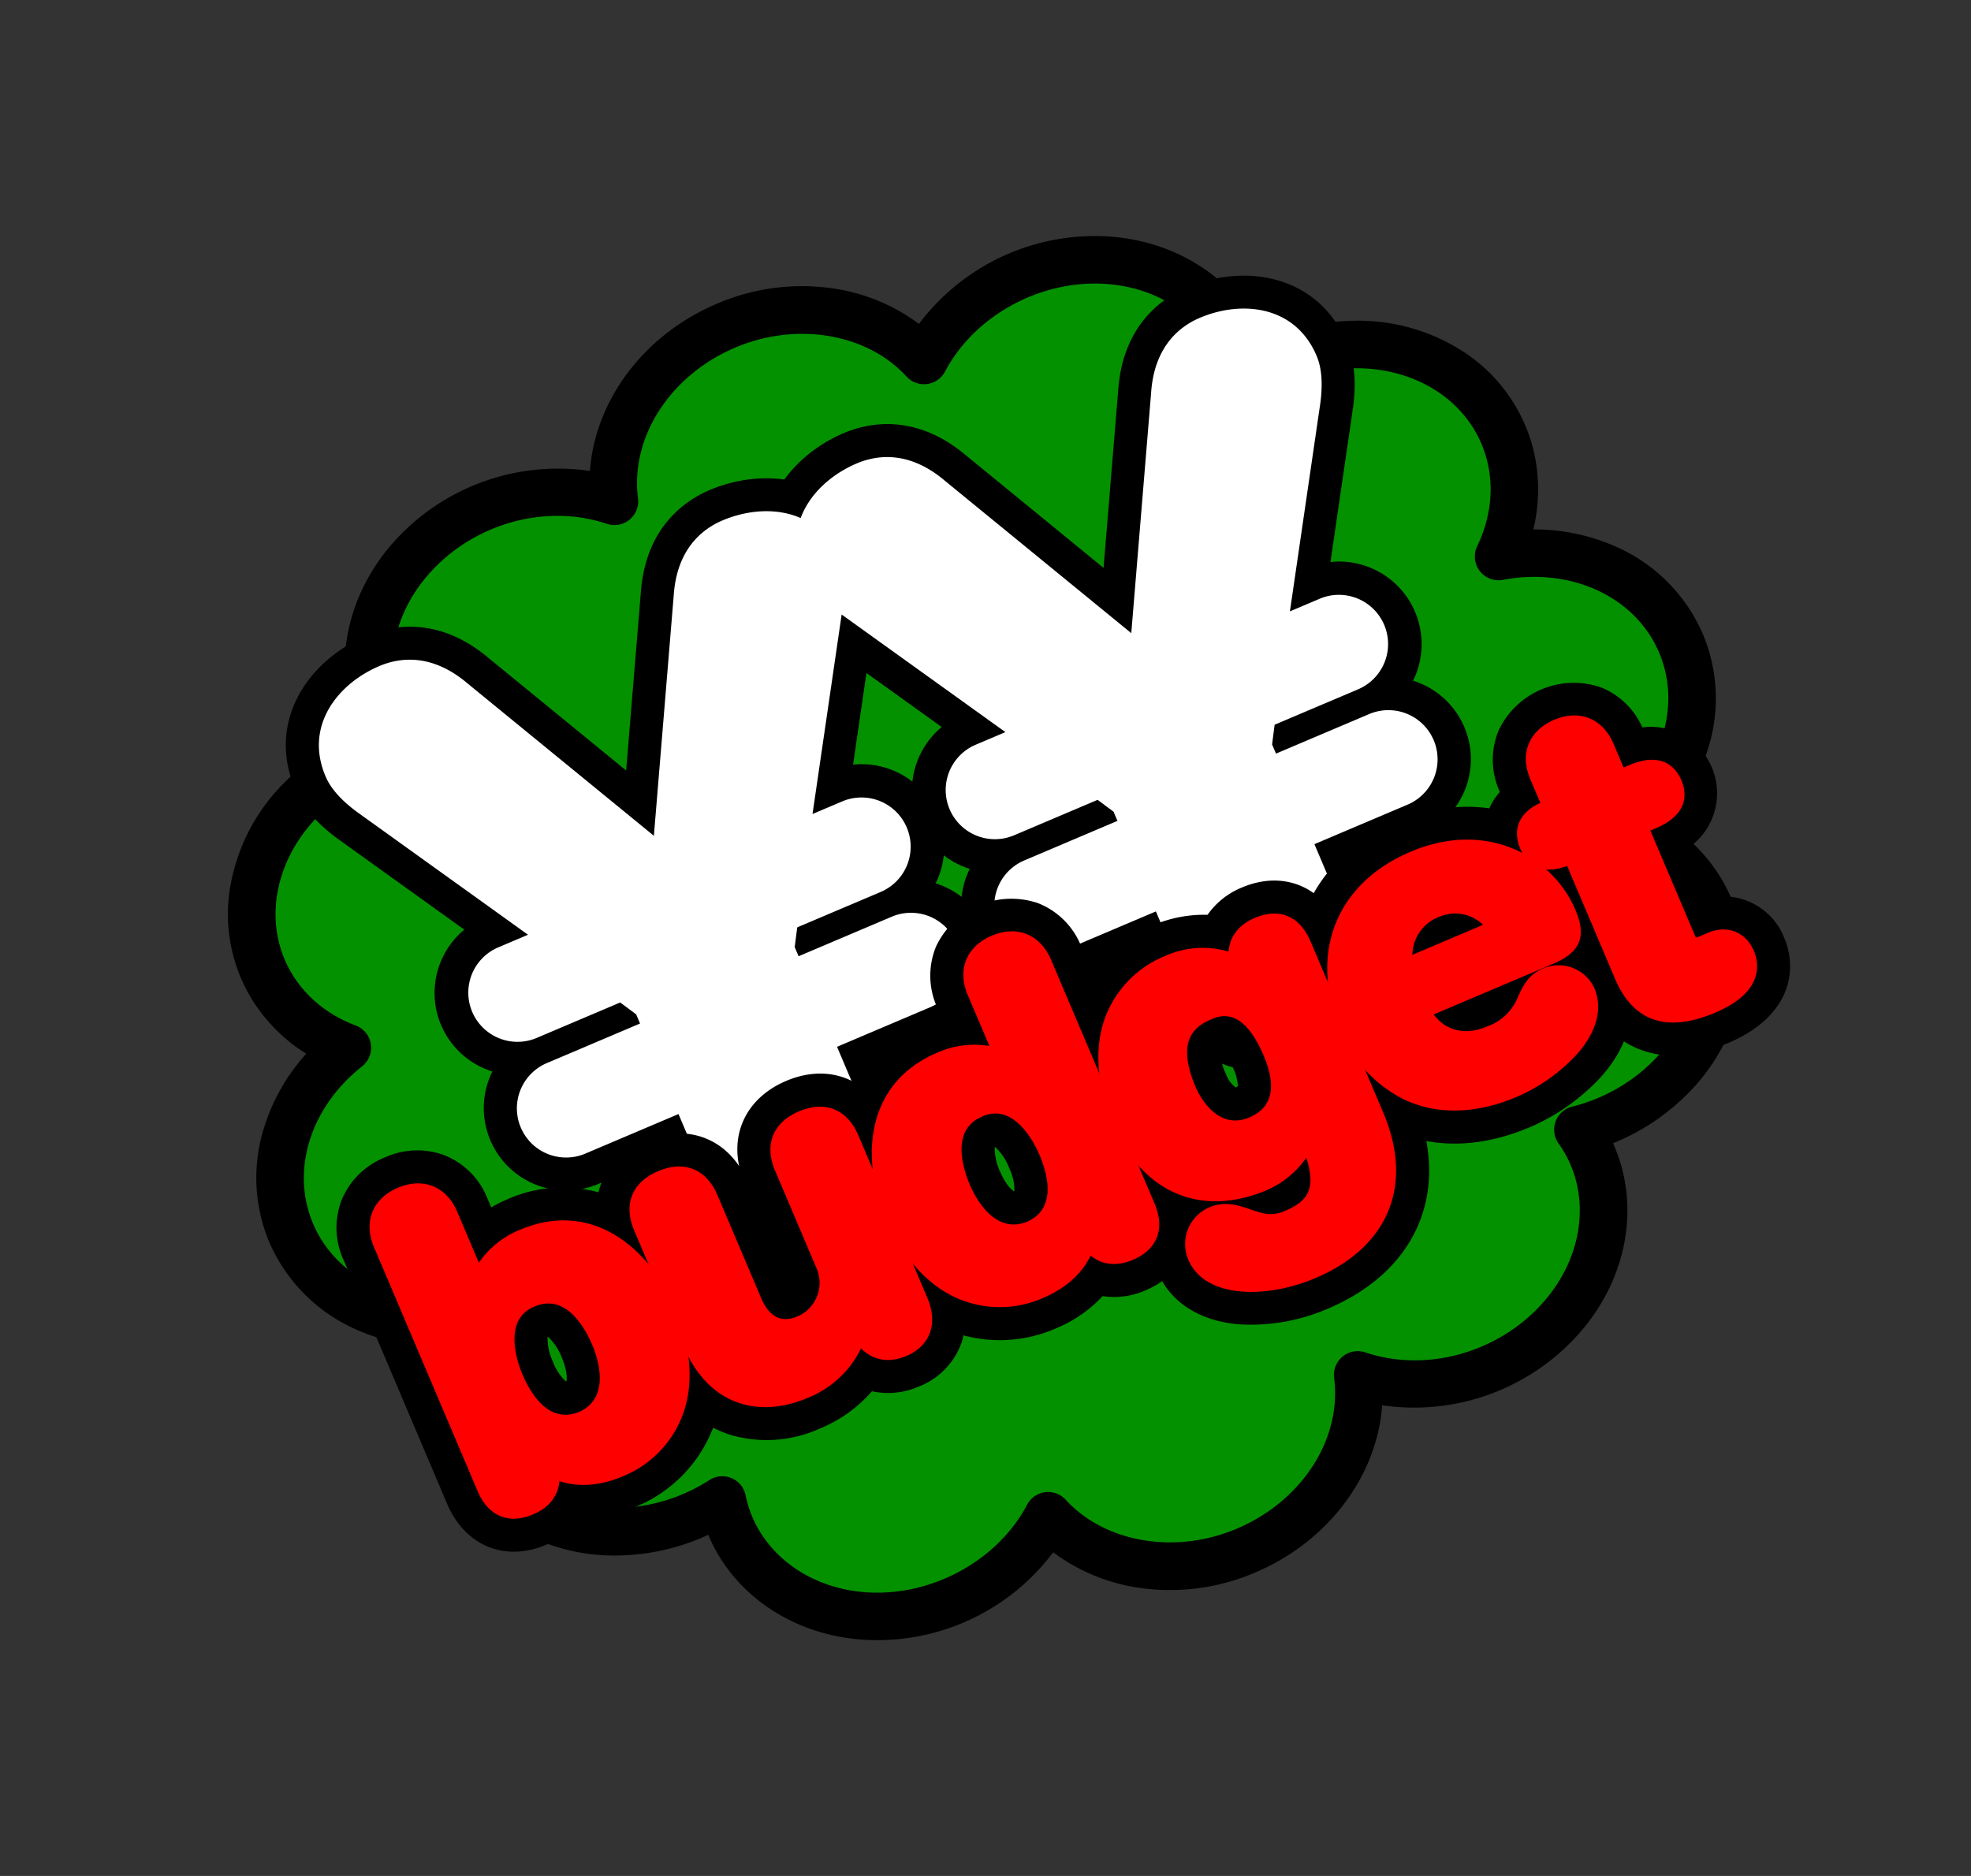 <svg xmlns="http://www.w3.org/2000/svg" xmlns:xlink="http://www.w3.org/1999/xlink" width="393.163" height="374.28" viewBox="0 0 393.163 374.28"><rect x="0" y="0" width="393.163" height="374.28" fill="#333333" stroke="none"/><defs><clipPath id="a"><rect width="310.463" height="274.819" transform="translate(0 0)" fill="none"/></clipPath></defs><g transform="matrix(0.921, -0.391, 0.391, 0.921, 0.001, 121.31)"><g transform="translate(0 -0.003)" clip-path="url(#a)"><path d="M318.987,150.67c0-14.557-11.371-26.768-26.708-30.119,11.216-9.812,13.873-25.436,5.4-37.932-7.83-11.552-22.835-16.989-37-14.539,2.551-12.525-3.858-25.664-17.086-32.38-13.69-6.95-30.467-4.881-41.481,4.108C197.659,27.172,184.292,18,168.494,18c-16.512,0-30.363,10.024-34.165,23.545C123.2,31.655,105.476,29.313,91.3,36.78,78.2,43.682,72.03,56.911,74.809,69.4,60.6,67.149,45.7,72.8,38.08,84.46,30.2,96.53,32.543,111.32,42.739,121.03,28.407,124.958,18,136.742,18,150.67c0,14.557,11.371,26.768,26.708,30.119-11.216,9.812-13.873,25.436-5.4,37.932,7.83,11.552,22.835,16.989,37,14.539-2.551,12.525,3.858,25.664,17.086,32.38,13.69,6.95,30.467,4.881,41.481-4.108,4.456,12.635,17.824,21.809,33.622,21.809,16.512,0,30.363-10.024,34.165-23.545,11.13,9.888,28.853,12.23,43.028,4.763,13.1-6.9,19.271-20.131,16.492-32.618,14.208,2.249,29.112-3.4,36.73-15.062,7.884-12.069,5.537-26.86-4.659-36.569,14.332-3.928,24.739-15.713,24.739-29.64" transform="translate(-13.262 -13.26)" fill="#049100"/><path d="M155.231,274.817a42.819,42.819,0,0,1-23.672-6.949,37.486,37.486,0,0,1-11.872-12.5,43.853,43.853,0,0,1-41.7,1.231c-12.7-6.45-20.3-18.527-20.233-31.309A44.061,44.061,0,0,1,40.468,222.4a38.663,38.663,0,0,1-18.347-14.285,32.836,32.836,0,0,1-5.444-23.336,33.826,33.826,0,0,1,6.285-15,39.876,39.876,0,0,1-14.144-9.948A33.607,33.607,0,0,1,0,137.408a33.127,33.127,0,0,1,8.12-21.635,39.012,39.012,0,0,1,13.347-10.1,33.775,33.775,0,0,1-5.794-14.662,32.455,32.455,0,0,1,5.178-22.4,38.463,38.463,0,0,1,18.1-14.554,43.987,43.987,0,0,1,17.212-3.139c-.3-12.777,7.085-24.959,19.672-31.589A43.946,43.946,0,0,1,118.94,20.8C125.348,8.289,139.392,0,155.231,0A42.821,42.821,0,0,1,178.9,6.947a37.488,37.488,0,0,1,11.871,12.5,43.854,43.854,0,0,1,41.7-1.232c12.7,6.45,20.3,18.527,20.233,31.309a44.071,44.071,0,0,1,17.283,2.892A38.664,38.664,0,0,1,288.342,66.7a32.839,32.839,0,0,1,5.444,23.336,33.824,33.824,0,0,1-6.285,15,39.87,39.87,0,0,1,14.144,9.947,33.606,33.606,0,0,1,8.818,22.43,33.13,33.13,0,0,1-8.119,21.635A39.015,39.015,0,0,1,289,169.145a33.765,33.765,0,0,1,5.794,14.662,32.453,32.453,0,0,1-5.178,22.4,38.463,38.463,0,0,1-18.1,14.554A43.961,43.961,0,0,1,254.3,223.9c.3,12.777-7.085,24.959-19.672,31.589a43.952,43.952,0,0,1-43.109-1.473c-6.408,12.51-20.452,20.8-36.292,20.8M121.61,243.532a4.737,4.737,0,0,1,4.468,3.162c3.872,10.979,15.86,18.647,29.153,18.647,14.1,0,26.278-8.261,29.6-20.09a4.738,4.738,0,0,1,7.708-2.26c9.968,8.855,25.46,10.547,37.673,4.113,10.8-5.689,16.456-16.7,14.075-27.4A4.738,4.738,0,0,1,249.657,214a35.079,35.079,0,0,0,5.479.431c10.844,0,21.07-5.027,26.544-13.4,6.45-9.873,4.858-22.149-3.96-30.547a4.738,4.738,0,0,1,2.015-8c12.712-3.484,21.253-13.559,21.253-25.071,0-12.051-9.45-22.533-22.981-25.49a4.738,4.738,0,0,1-2.108-8.195c9.644-8.437,11.536-21.476,4.6-31.708-6.571-9.7-19.539-14.731-32.27-12.529a4.738,4.738,0,0,1-5.45-5.614c2.187-10.736-3.676-21.67-14.588-27.21-11.611-5.895-26.555-4.433-36.341,3.553a4.738,4.738,0,0,1-7.464-2.095c-3.872-10.979-15.86-18.647-29.154-18.647-14.1,0-26.278,8.261-29.6,20.09a4.738,4.738,0,0,1-7.708,2.26c-9.967-8.855-25.459-10.547-37.673-4.113-10.8,5.689-16.456,16.7-14.075,27.4a4.738,4.738,0,0,1-5.365,5.709C48.043,58.8,35.172,64.009,28.784,73.789c-6.45,9.874-4.859,22.149,3.96,30.547a4.738,4.738,0,0,1-2.015,8C18.017,115.821,9.476,125.9,9.476,137.408c0,12.051,9.45,22.533,22.981,25.49a4.737,4.737,0,0,1,2.108,8.194c-9.644,8.437-11.536,21.476-4.6,31.708,6.572,9.7,19.539,14.731,32.271,12.529a4.738,4.738,0,0,1,5.45,5.614c-2.186,10.735,3.677,21.67,14.589,27.21,11.611,5.895,26.554,4.434,36.341-3.553a4.737,4.737,0,0,1,3-1.067" transform="translate(0 0.002)"/><path d="M225.588,263.03H202.775a7.175,7.175,0,1,1,0-14.351h22.814v-5.336l-3.127-5.335H202.775a7.176,7.176,0,0,1,0-14.351H214l-24.286-39.925c-1.288-2.207-2.576-4.967-2.576-7.543,0-10.12,9.383-13.431,15.823-13.431,7.727,0,11.223,6.072,12.511,8.647l24.654,46.916,24.654-46.916c1.288-2.576,4.783-8.647,12.511-8.647,6.44,0,15.823,3.311,15.823,13.431,0,2.576-1.288,5.336-2.576,7.543l-24.286,39.925h11.223a7.176,7.176,0,0,1,0,14.351H257.786l-3.128,5.335v5.336h22.814a7.175,7.175,0,1,1,0,14.351H254.658v18.215c0,8.831-5.335,14.718-14.534,14.718s-14.535-5.887-14.535-14.718Z" transform="translate(-137.879 -119.918)" fill="#fff"/><path d="M214.336,279.388c-7.019,0-13.018-2.374-17.349-6.865-4.186-4.341-6.4-10.242-6.4-17.065v-9h-13.6a16.433,16.433,0,0,1-11.619-28.008q.467-.467.965-.891-.5-.424-.966-.891a16.394,16.394,0,0,1,6.87-27.327l-16.184-26.605-.087-.145c-2.578-4.419-3.831-8.4-3.831-12.185,0-14.865,12.594-22.643,25.035-22.643,5.171,0,14.725,1.777,20.706,13.65l16.459,31.321,16.459-31.322c5.981-11.874,15.534-13.649,20.705-13.649,12.441,0,25.035,7.778,25.035,22.643,0,3.781-1.253,7.767-3.831,12.185-.029.049-.057.1-.087.145l-16.184,26.605a16.463,16.463,0,0,1,6.87,27.327q-.467.467-.966.891.5.424.965.891a16.388,16.388,0,0,1-11.62,28.008h-13.6v9c0,6.823-2.212,12.724-6.4,17.065-4.331,4.491-10.33,6.865-17.348,6.865m-8.757-49.321a9.2,9.2,0,0,1,3.434,7.175v18.215c0,4.585,2.036,5.506,5.323,5.506s5.322-.921,5.322-5.506V237.243a9.2,9.2,0,0,1,3.434-7.175,9.2,9.2,0,0,1-3.434-7.175v-5.336a9.214,9.214,0,0,1,1.265-4.66l3.128-5.335A9.212,9.212,0,0,1,232,203.009h.817q-.2-.3-.384-.624a9.213,9.213,0,0,1,.16-9.3l24.239-39.847a9.53,9.53,0,0,0,1.28-2.892c-.051-3.858-5.067-4.159-6.61-4.159-.871,0-2.493,0-4.271,3.555q-.041.083-.084.165L222.491,196.82a9.212,9.212,0,0,1-16.31,0L181.527,149.9c-.029-.055-.057-.11-.085-.165-1.778-3.555-3.4-3.555-4.272-3.555-1.543,0-6.558.3-6.609,4.159a9.543,9.543,0,0,0,1.28,2.892l24.239,39.847a9.213,9.213,0,0,1,.16,9.3q-.18.321-.384.624h.817a9.213,9.213,0,0,1,7.948,4.554l3.127,5.335a9.209,9.209,0,0,1,1.265,4.659v5.336a9.194,9.194,0,0,1-3.434,7.175m52.535-79.751h0Z" transform="translate(-112.092 -94.13)"/><path d="M618.413,263.03H595.6a7.175,7.175,0,1,1,0-14.351h22.814v-5.336l-3.127-5.335H595.6a7.176,7.176,0,0,1,0-14.351h11.223l-24.286-39.925c-1.288-2.207-2.576-4.967-2.576-7.543,0-10.12,9.383-13.431,15.823-13.431,7.727,0,11.223,6.072,12.511,8.647l24.654,46.916L657.6,171.406c1.288-2.576,4.783-8.647,12.511-8.647,6.44,0,15.823,3.311,15.823,13.431,0,2.576-1.288,5.336-2.576,7.543l-24.286,39.925H670.3a7.176,7.176,0,0,1,0,14.351H650.611l-3.128,5.335v5.336H670.3a7.175,7.175,0,1,1,0,14.351H647.483v18.215c0,8.831-5.335,14.718-14.534,14.718s-14.535-5.887-14.535-14.718Z" transform="translate(-427.307 -119.918)" fill="#fff"/><path d="M607.161,279.388c-7.019,0-13.018-2.374-17.348-6.865-4.186-4.341-6.4-10.242-6.4-17.065v-9h-13.6a16.433,16.433,0,0,1-11.62-28.008q.467-.467.966-.891-.5-.424-.966-.891a16.394,16.394,0,0,1,6.87-27.327l-16.184-26.605c-.03-.048-.058-.1-.087-.145-2.578-4.419-3.831-8.4-3.831-12.185,0-14.865,12.594-22.643,25.035-22.643,5.171,0,14.725,1.776,20.706,13.649l16.459,31.322,16.459-31.321c5.981-11.874,15.535-13.65,20.706-13.65,12.441,0,25.035,7.778,25.035,22.643,0,3.781-1.253,7.767-3.831,12.185q-.043.073-.087.145L649.26,189.338a16.463,16.463,0,0,1,6.87,27.327q-.467.467-.966.891.5.424.965.891a16.388,16.388,0,0,1-11.619,28.008h-13.6v9c0,6.823-2.213,12.724-6.4,17.065-4.331,4.491-10.33,6.865-17.349,6.865m-8.756-49.321a9.2,9.2,0,0,1,3.434,7.175v18.215c0,4.585,2.036,5.506,5.322,5.506s5.322-.921,5.322-5.506V237.243a9.2,9.2,0,0,1,3.434-7.175,9.2,9.2,0,0,1-3.434-7.175v-5.336a9.212,9.212,0,0,1,1.265-4.66l3.128-5.335a9.213,9.213,0,0,1,7.948-4.553h.817q-.2-.3-.384-.624a9.213,9.213,0,0,1,.16-9.3l24.239-39.847a9.543,9.543,0,0,0,1.28-2.892c-.051-3.857-5.067-4.159-6.61-4.159-.872,0-2.493,0-4.271,3.555-.027.055-.056.11-.085.165L615.317,196.82a9.212,9.212,0,0,1-16.31,0L574.353,149.9q-.043-.082-.084-.165c-1.778-3.555-3.4-3.555-4.272-3.555-1.543,0-6.559.3-6.609,4.159a9.528,9.528,0,0,0,1.28,2.892l24.239,39.847a9.213,9.213,0,0,1,.16,9.3q-.181.321-.384.624h.817a9.212,9.212,0,0,1,7.947,4.554l3.128,5.335a9.214,9.214,0,0,1,1.265,4.659v5.336a9.194,9.194,0,0,1-3.434,7.175m-35.021-79.751h0Z" transform="translate(-401.521 -94.13)"/><path d="M225.588,263.03H202.775a7.175,7.175,0,1,1,0-14.351h22.814v-5.336l-3.127-5.335H202.775a7.176,7.176,0,0,1,0-14.351H214l-24.286-39.925c-1.288-2.207-2.576-4.967-2.576-7.543,0-10.12,9.383-13.431,15.823-13.431,7.727,0,11.223,6.072,12.511,8.647l24.654,46.916,24.654-46.916c1.288-2.576,4.783-8.647,12.511-8.647,6.44,0,15.823,3.311,15.823,13.431,0,2.576-1.288,5.336-2.576,7.543l-24.286,39.925h11.223a7.176,7.176,0,0,1,0,14.351H257.786l-3.128,5.335v5.336h22.814a7.175,7.175,0,1,1,0,14.351H254.658v18.215c0,8.831-5.335,14.718-14.534,14.718s-14.535-5.887-14.535-14.718Z" transform="translate(-137.879 -119.918)" fill="#fff"/><path d="M232.755,291.227c-10.429,0-17.167-6.81-17.167-17.35V258.294H195.406a9.807,9.807,0,0,1,0-19.615h20.182V236.69l-2-3.418H195.406a9.808,9.808,0,0,1,0-19.615h6.541l-21.853-35.925-.025-.042c-1.974-3.384-2.934-6.285-2.934-8.869,0-11.036,9.566-16.063,18.454-16.063,4.473,0,10.678,1.749,14.853,10.078L232.755,205.3l22.312-42.459c4.175-8.328,10.38-10.078,14.853-10.078,8.888,0,18.455,5.027,18.455,16.063,0,2.584-.96,5.485-2.934,8.869l-.025.042-21.853,35.925H270.1a9.808,9.808,0,0,1,0,19.615H251.926l-2,3.418v1.989H270.1a9.807,9.807,0,0,1,0,19.615H249.922v15.583c0,10.54-6.738,17.35-17.167,17.35m-37.349-47.284a4.543,4.543,0,0,0,0,9.086H218.22a2.632,2.632,0,0,1,2.632,2.632v18.215c0,7.568,4.45,12.086,11.9,12.086s11.9-4.518,11.9-12.086V255.662a2.632,2.632,0,0,1,2.632-2.632H270.1a4.543,4.543,0,0,0,0-9.086H247.29a2.632,2.632,0,0,1-2.632-2.632v-5.336a2.633,2.633,0,0,1,.361-1.331l3.128-5.335a2.632,2.632,0,0,1,2.271-1.3H270.1a4.543,4.543,0,0,0,0-9.087H258.881a2.632,2.632,0,0,1-2.249-4l24.274-39.9c1.463-2.512,2.2-4.6,2.2-6.2a9.409,9.409,0,0,0-4.321-8.318,16.63,16.63,0,0,0-8.87-2.481c-4.353,0-7.77,2.42-10.156,7.192l-.024.047-24.654,46.916a2.632,2.632,0,0,1-4.66,0l-24.654-46.916-.024-.047c-2.386-4.773-5.8-7.192-10.157-7.192a16.628,16.628,0,0,0-8.87,2.481,9.409,9.409,0,0,0-4.321,8.318c0,1.6.742,3.684,2.2,6.2l24.274,39.9a2.633,2.633,0,0,1-2.249,4H195.406a4.543,4.543,0,0,0,0,9.087h19.687a2.633,2.633,0,0,1,2.271,1.3l3.128,5.335a2.632,2.632,0,0,1,.361,1.331v5.336a2.632,2.632,0,0,1-2.632,2.632Z" transform="translate(-130.511 -112.55)" fill="#fff"/><path d="M618.413,263.03H595.6a7.175,7.175,0,1,1,0-14.351h22.814v-5.336l-3.127-5.335H595.6a7.176,7.176,0,0,1,0-14.351h11.223l-24.286-39.925c-1.288-2.207-2.576-4.967-2.576-7.543,0-10.12,9.383-13.431,15.823-13.431,7.727,0,11.223,6.072,12.511,8.647l24.654,46.916L657.6,171.406c1.288-2.576,4.783-8.647,12.511-8.647,6.44,0,15.823,3.311,15.823,13.431,0,2.576-1.288,5.336-2.576,7.543l-24.286,39.925H670.3a7.176,7.176,0,0,1,0,14.351H650.611l-3.128,5.335v5.336H670.3a7.175,7.175,0,1,1,0,14.351H647.483v18.215c0,8.831-5.335,14.718-14.534,14.718s-14.535-5.887-14.535-14.718Z" transform="translate(-427.307 -119.918)" fill="#fff"/><path d="M625.581,291.227c-10.429,0-17.167-6.81-17.167-17.35V258.294H588.232a9.807,9.807,0,0,1,0-19.615h20.182V236.69l-2-3.418H588.232a9.808,9.808,0,0,1,0-19.615h6.541L572.92,177.733l-.025-.042c-1.974-3.384-2.934-6.285-2.934-8.869,0-11.036,9.566-16.063,18.454-16.063,4.473,0,10.678,1.749,14.853,10.078L625.581,205.3l22.312-42.459c4.175-8.328,10.38-10.078,14.853-10.078,8.888,0,18.455,5.027,18.455,16.063,0,2.584-.96,5.485-2.934,8.869l-.025.042-21.853,35.925h6.541a9.808,9.808,0,0,1,0,19.615H644.751l-2,3.418v1.989H662.93a9.807,9.807,0,0,1,0,19.615H642.747v15.583c0,10.54-6.739,17.35-17.167,17.35m-37.349-47.284a4.543,4.543,0,0,0,0,9.086h22.814a2.632,2.632,0,0,1,2.632,2.632v18.215c0,7.568,4.45,12.086,11.9,12.086s11.9-4.518,11.9-12.086V255.662a2.632,2.632,0,0,1,2.632-2.632H662.93a4.543,4.543,0,0,0,0-9.086H640.115a2.632,2.632,0,0,1-2.632-2.632v-5.336a2.636,2.636,0,0,1,.361-1.331l3.128-5.335a2.632,2.632,0,0,1,2.271-1.3H662.93a4.543,4.543,0,0,0,0-9.087H651.706a2.633,2.633,0,0,1-2.249-4l24.274-39.9c1.463-2.512,2.2-4.6,2.2-6.2a9.409,9.409,0,0,0-4.321-8.318,16.629,16.629,0,0,0-8.87-2.481c-4.353,0-7.77,2.42-10.156,7.192l-.025.047L627.91,212.179a2.632,2.632,0,0,1-4.66,0L598.6,165.263l-.024-.047c-2.386-4.773-5.8-7.192-10.157-7.192a16.629,16.629,0,0,0-8.87,2.481,9.409,9.409,0,0,0-4.321,8.318c0,1.6.742,3.684,2.205,6.2l24.273,39.9a2.633,2.633,0,0,1-2.249,4H588.232a4.543,4.543,0,0,0,0,9.087h19.686a2.632,2.632,0,0,1,2.271,1.3l3.128,5.335a2.632,2.632,0,0,1,.361,1.331v5.336a2.632,2.632,0,0,1-2.632,2.632Z" transform="translate(-419.94 -112.55)" fill="#fff"/><path d="M81.531,538.427c0-4.2,2.536-6.383,6.383-6.383s6.383,2.186,6.383,6.383v17.312h.175c2.536-4.11,6.908-6.47,12.591-6.47,13.465,0,19.673,11.454,19.673,23.7,0,16.525-9.356,24.307-20.023,24.307-6.208,0-11.367-2.623-13.465-8.044h-.175v2.011c0,3.935-2.011,6.033-5.771,6.033-3.935,0-5.771-2.1-5.771-6.033Zm22.3,20.81c-7.782-.087-10.23,7.607-10.23,14.165,0,7.257,2.8,13.9,10.23,13.9,6.82-.175,10.142-6.383,10.142-13.9,0-5.945-2.011-14.165-10.142-14.165" transform="translate(-60.071 -392.002)" fill="#fff"/><path d="M80.925,580.7a26.461,26.461,0,0,1-11.064-2.282,15.5,15.5,0,0,1-8.347,2.282c-8.962,0-14.983-6.127-14.983-15.246V512.639a15.285,15.285,0,0,1,4.579-11.408,15.528,15.528,0,0,1,11.017-4.187,15.529,15.529,0,0,1,11.017,4.187,15.286,15.286,0,0,1,4.579,11.409v1.855a27.746,27.746,0,0,1,3.553-.225,26.961,26.961,0,0,1,22.3,11.007c4.244,5.764,6.581,13.541,6.581,21.9,0,10.052-2.915,18.548-8.429,24.571A27.805,27.805,0,0,1,80.925,580.7M58.069,565.552h0M77.884,552.3l.028,0,.031,0c.363-.434,1.027-2.027,1.027-4.684a11.1,11.1,0,0,0-.92-4.952h-.08a10.809,10.809,0,0,0-.948,4.952,9.97,9.97,0,0,0,.862,4.685M64.957,512.6h0Z" transform="translate(-34.283 -366.214)"/><path d="M311.159,639.1c0,3.847-1.749,6.383-5.771,6.383s-5.771-2.536-5.771-6.383v-1.661h-.175c-3.585,4.721-8.219,8.044-15.476,8.044-7.694,0-16.088-3.847-16.088-16.787V603.867c0-3.41,1.4-6.383,6.383-6.383s6.383,2.973,6.383,6.383v22.3c0,5.159,2.536,8.831,8.044,8.831a9.913,9.913,0,0,0,9.705-10.055V603.867c0-3.41,1.4-6.383,6.383-6.383s6.383,2.973,6.383,6.383Z" transform="translate(-197.37 -440.217)" fill="#fff"/><path d="M279.6,628.91a15.2,15.2,0,0,1-9.041-2.791,27.469,27.469,0,0,1-12.381,2.791,25.726,25.726,0,0,1-16.867-5.71c-3.847-3.243-8.434-9.4-8.434-20.291V578.078c0-9.328,6.267-15.6,15.6-15.6,8.063,0,13.839,4.683,15.258,11.977,1.418-7.294,7.194-11.977,15.257-11.977,9.328,0,15.6,6.267,15.6,15.6v35.237a15.971,15.971,0,0,1-3.546,10.572A14.616,14.616,0,0,1,279.6,628.91M251.312,577.9h0Zm24.842,0h0Z" transform="translate(-171.583 -414.429)"/><path d="M492.125,591.238c0,3.935-1.836,6.033-5.771,6.033-3.76,0-5.771-2.1-5.771-6.033v-2.011h-.175c-2.1,5.421-7.257,8.044-13.465,8.044-10.667,0-20.022-7.782-20.022-24.307,0-12.241,6.208-23.7,19.673-23.7,5.683,0,10.055,2.361,12.591,6.47h.175V538.427c0-4.2,2.536-6.383,6.383-6.383s6.383,2.186,6.383,6.383Zm-22.3-3.935c7.432,0,10.23-6.645,10.23-13.9,0-6.558-2.448-14.252-10.23-14.165-8.132,0-10.143,8.219-10.143,14.165,0,7.519,3.323,13.727,10.143,13.9" transform="translate(-329.285 -392.002)" fill="#fff"/><path d="M460.567,580.7a15.5,15.5,0,0,1-8.347-2.282,26.466,26.466,0,0,1-11.064,2.282,27.8,27.8,0,0,1-20.806-8.948c-5.514-6.023-8.429-14.519-8.429-24.571,0-8.359,2.337-16.137,6.581-21.9a26.961,26.961,0,0,1,22.3-11.007,27.745,27.745,0,0,1,3.553.225v-1.855a15.285,15.285,0,0,1,4.578-11.408,16.587,16.587,0,0,1,22.033,0,15.285,15.285,0,0,1,4.579,11.408V565.45c0,9.119-6.021,15.246-14.983,15.246m3.445-15.143ZM444.138,552.3l.031,0,.027,0a9.969,9.969,0,0,0,.862-4.685,10.808,10.808,0,0,0-.948-4.952h-.08a11.1,11.1,0,0,0-.92,4.952c0,2.657.664,4.25,1.027,4.684m18.647-39.7h0Zm-5.661,0h0Z" transform="translate(-303.498 -366.214)"/><path d="M678.473,640.589c0,15.389-9.443,22.471-22.733,22.471-9.705,0-19.236-4.371-19.236-10.579a5.3,5.3,0,0,1,5.246-5.421c5.334,0,6.383,6.558,13.553,6.558,7.782,0,10.929-3.935,10.929-13.99V637h-.175c-2.273,3.323-7.257,6.12-12.328,6.12-13.465,0-20.46-8.744-20.46-21.334,0-16.525,9.268-24.307,20.022-24.307,6.208,0,11.1,2.885,13.465,7.607h.175v-1.574c0-3.935,2.011-6.033,5.771-6.033,3.935,0,5.771,2.1,5.771,6.033Zm-22.3-6.907c5.683,0,10.055-3.76,10.055-12.853,0-9.268-3.5-13.378-9.443-13.378-8.219,0-10.755,6.033-10.755,13.9,0,5.858,2.886,12.328,10.143,12.328" transform="translate(-466.584 -440.217)" fill="#fff"/><path d="M629.952,646.484a38.632,38.632,0,0,1-17.506-4c-6.954-3.614-10.942-9.37-10.942-15.792a14.675,14.675,0,0,1,3.73-9.8c-4.56-5.371-6.965-12.571-6.965-20.89,0-10.057,2.9-18.551,8.387-24.561a27.809,27.809,0,0,1,20.848-8.958,26.059,26.059,0,0,1,10.984,2.333,15.484,15.484,0,0,1,8.426-2.333c8.962,0,14.983,6.127,14.983,15.246V614.8c0,12.556-5.092,19.868-9.363,23.791-5.622,5.163-13.43,7.892-22.582,7.892m.208-47.814a2.266,2.266,0,0,0,.229.01,2.873,2.873,0,0,0,.292-.014,8.805,8.805,0,0,0,.55-3.627,14.037,14.037,0,0,0-.475-4.161,4.177,4.177,0,0,0-.639.065,11.533,11.533,0,0,0-.659,4.621,6.02,6.02,0,0,0,.7,3.105m-.116-.019h0m20.315-21.026Z" transform="translate(-440.796 -414.429)"/><path d="M832.383,623.889c0,6.732,4.372,11.629,11.8,11.629,9.618,0,9.618-6.3,14.776-6.3a5.273,5.273,0,0,1,5.246,4.984c0,7.694-12.328,11.279-20.022,11.279-17.837,0-24.569-12.066-24.569-23.17,0-14.864,9.006-24.832,24.132-24.832,14.689,0,23.083,10.405,23.083,20.9,0,4.372-1.312,5.508-5.6,5.508Zm22.383-7.344c-.7-5.858-5.071-10.143-10.754-10.143-6.383,0-10.23,3.935-11.629,10.143Z" transform="translate(-603.883 -440.217)" fill="#fff"/><path d="M818.4,628.911c-13.654,0-21.6-5.718-25.861-10.515a32.75,32.75,0,0,1-7.921-21.868c0-9.787,3.09-18.2,8.935-24.343,6.044-6.347,14.484-9.7,24.41-9.7,9.222,0,17.584,3.265,23.546,9.194a29.721,29.721,0,0,1,8.749,20.915c0,2.97-.388,7.257-3.651,10.666a13.531,13.531,0,0,1,1.028,5.16c0,7.09-4.553,13.249-12.492,16.9a42.123,42.123,0,0,1-16.743,3.6" transform="translate(-578.095 -414.43)"/><path d="M1005.917,570.546h-2.186c-3.585,0-5.071-1.4-5.071-4.2s1.486-4.2,5.071-4.2h2.186v-7.782c0-4.2,2.536-6.383,6.383-6.383s6.383,2.186,6.383,6.383v7.782h3.847c3.76,0,5.771,1.137,5.771,4.2s-2.011,4.2-5.771,4.2h-3.847v25.531c0,1.923,1.049,2.973,3.323,2.973h1.836c2.8,0,4.459,1.574,4.459,4.284,0,3.672-3.148,5.683-9.268,5.683-9.268,0-13.115-3.847-13.115-11.367Z" transform="translate(-735.799 -403.749)" fill="#fff"/><path d="M993.245,592.444c-6.976,0-12.269-1.707-16.184-5.218-4.077-3.656-6.143-8.825-6.143-15.361V552.542a12.618,12.618,0,0,1-2.833-1.824,13.869,13.869,0,0,1,0-20.311,12.629,12.629,0,0,1,2.833-1.824,15.287,15.287,0,0,1,4.578-11.408,16.588,16.588,0,0,1,22.033,0,15.138,15.138,0,0,1,4.564,10.646,13.242,13.242,0,0,1,.015,25.478v11.285a12.986,12.986,0,0,1,9.618,12.964c0,6.871-4.84,14.9-18.481,14.9" transform="translate(-710.012 -377.963)"/><path d="M81.531,538.427c0-4.2,2.536-6.383,6.383-6.383s6.383,2.186,6.383,6.383v17.312h.175c2.536-4.11,6.908-6.47,12.591-6.47,13.465,0,19.673,11.454,19.673,23.7,0,16.525-9.356,24.307-20.023,24.307-6.208,0-11.367-2.623-13.465-8.044h-.175v2.011c0,3.935-2.011,6.033-5.771,6.033-3.935,0-5.771-2.1-5.771-6.033Zm22.3,20.81c-7.782-.087-10.23,7.607-10.23,14.165,0,7.257,2.8,13.9,10.23,13.9,6.82-.175,10.142-6.383,10.142-13.9,0-5.945-2.011-14.165-10.142-14.165" transform="translate(-60.071 -392.002)" fill="red"/><path d="M99.345,592.535c-4.912,0-9.047-1.434-12.022-4.067-1.334,2.582-3.923,4.067-7.389,4.067-5.34,0-8.4-3.158-8.4-8.665V531.059c0-5.476,3.538-9.015,9.015-9.015s9.015,3.539,9.015,9.015v11.049a18.105,18.105,0,0,1,10.133-2.839c15.408,0,22.3,13.223,22.3,26.327,0,8.379-2.317,15.339-6.7,20.128a21.3,21.3,0,0,1-15.953,6.811M85.7,579.227h.175a2.632,2.632,0,0,1,2.454,1.682c2.143,5.536,7.818,6.362,11.01,6.362,8.407,0,17.391-5.694,17.391-21.675,0-9.716-4.463-21.063-17.041-21.063-4.664,0-8.243,1.805-10.351,5.22A2.633,2.633,0,0,1,87.1,551h-.175a2.632,2.632,0,0,1-2.632-2.632V531.059c0-2.559-1.192-3.751-3.751-3.751S76.8,528.5,76.8,531.059V583.87c0,2.875,1.057,3.4,3.139,3.4,1.938,0,3.139-.569,3.139-3.4v-2.011a2.632,2.632,0,0,1,2.632-2.632m10.754,3.341c-7.934,0-12.862-6.336-12.862-16.534,0-3.371.6-9.619,4.614-13.589a11.272,11.272,0,0,1,8.122-3.208h.14c7.872.007,12.761,6.442,12.761,16.8,0,9.846-4.988,16.336-12.707,16.533h-.067M96.327,554.5a5.96,5.96,0,0,0-4.415,1.687c-1.911,1.889-3.051,5.57-3.051,9.846,0,4.2.984,11.246,7.564,11.27,7-.206,7.544-8.676,7.544-11.27,0-3.468-.732-11.532-7.51-11.532h-.132" transform="translate(-52.703 -384.634)" fill="red"/><path d="M311.159,639.1c0,3.847-1.749,6.383-5.771,6.383s-5.771-2.536-5.771-6.383v-1.661h-.175c-3.585,4.721-8.219,8.044-15.476,8.044-7.694,0-16.088-3.847-16.088-16.787V603.867c0-3.41,1.4-6.383,6.383-6.383s6.383,2.973,6.383,6.383v22.3c0,5.159,2.536,8.831,8.044,8.831a9.913,9.913,0,0,0,9.705-10.055V603.867c0-3.41,1.4-6.383,6.383-6.383s6.383,2.973,6.383,6.383Z" transform="translate(-197.37 -440.217)" fill="red"/><path d="M298.021,640.75c-3.756,0-6.48-1.814-7.7-4.928A20.029,20.029,0,0,1,276.6,640.75c-3.508,0-8.546-.722-12.626-4.161-4.044-3.408-6.094-8.542-6.094-15.259V596.5c0-5.645,3.37-9.015,9.015-9.015s9.015,3.37,9.015,9.015v22.3c0,6.2,4.074,6.2,5.412,6.2a7.278,7.278,0,0,0,7.073-7.423V596.5c0-5.645,3.37-9.015,9.015-9.015s9.015,3.37,9.015,9.015v35.237c0,5.56-3.22,9.015-8.4,9.015m-5.946-13.308h.175a2.632,2.632,0,0,1,2.632,2.632v1.661c0,3.46,1.62,3.75,3.139,3.75s3.139-.29,3.139-3.75V596.5c0-2.769-.982-3.751-3.751-3.751s-3.751.982-3.751,3.751V617.57a12.535,12.535,0,0,1-12.338,12.687c-6.585,0-10.676-4.392-10.676-11.463V596.5c0-2.769-.981-3.751-3.751-3.751s-3.751.982-3.751,3.751V621.33c0,12.317,8.43,14.156,13.456,14.156,5.576,0,9.7-2.16,13.379-7a2.632,2.632,0,0,1,2.1-1.041" transform="translate(-190.002 -432.849)" fill="red"/><path d="M492.125,591.238c0,3.935-1.836,6.033-5.771,6.033-3.76,0-5.771-2.1-5.771-6.033v-2.011h-.175c-2.1,5.421-7.257,8.044-13.465,8.044-10.667,0-20.022-7.782-20.022-24.307,0-12.241,6.208-23.7,19.673-23.7,5.683,0,10.055,2.361,12.591,6.47h.175V538.427c0-4.2,2.536-6.383,6.383-6.383s6.383,2.186,6.383,6.383Zm-22.3-3.935c7.432,0,10.23-6.645,10.23-13.9,0-6.558-2.448-14.252-10.23-14.165-8.132,0-10.143,8.219-10.143,14.165,0,7.519,3.323,13.727,10.143,13.9" transform="translate(-329.285 -392.002)" fill="red"/><path d="M478.986,592.535c-3.466,0-6.054-1.485-7.388-4.067-2.975,2.633-7.11,4.067-12.022,4.067a21.3,21.3,0,0,1-15.953-6.811c-4.385-4.789-6.7-11.749-6.7-20.128,0-13.1,6.9-26.327,22.3-26.327a18.105,18.105,0,0,1,10.133,2.839V531.059c0-5.476,3.538-9.015,9.015-9.015s9.015,3.539,9.015,9.015V583.87c0,5.507-3.063,8.665-8.4,8.665m-5.946-13.308h.175a2.632,2.632,0,0,1,2.632,2.632v2.011c0,2.832,1.2,3.4,3.139,3.4,2.082,0,3.139-.526,3.139-3.4V531.059c0-2.559-1.192-3.751-3.751-3.751s-3.751,1.192-3.751,3.751v17.312A2.632,2.632,0,0,1,471.992,551h-.175a2.633,2.633,0,0,1-2.24-1.25c-2.107-3.415-5.686-5.22-10.35-5.22-12.578,0-17.041,11.346-17.041,21.063,0,15.981,8.983,21.675,17.39,21.675,3.192,0,8.868-.827,11.01-6.362a2.632,2.632,0,0,1,2.455-1.682m-10.579,3.341h-.067c-7.72-.2-12.707-6.687-12.707-16.533,0-10.355,4.889-16.79,12.761-16.8a11.277,11.277,0,0,1,8.262,3.208c4.015,3.97,4.614,10.218,4.614,13.589,0,10.2-4.928,16.534-12.862,16.534m.132-28.068h-.132c-6.779,0-7.511,8.065-7.511,11.532,0,2.594.545,11.064,7.544,11.27,6.58-.024,7.564-7.068,7.564-11.27,0-4.276-1.141-7.957-3.051-9.846a5.961,5.961,0,0,0-4.415-1.687" transform="translate(-321.917 -384.634)" fill="red"/><path d="M678.473,640.589c0,15.389-9.443,22.471-22.733,22.471-9.705,0-19.236-4.371-19.236-10.579a5.3,5.3,0,0,1,5.246-5.421c5.334,0,6.383,6.558,13.553,6.558,7.782,0,10.929-3.935,10.929-13.99V637h-.175c-2.273,3.323-7.257,6.12-12.328,6.12-13.465,0-20.46-8.744-20.46-21.334,0-16.525,9.268-24.307,20.022-24.307,6.208,0,11.1,2.885,13.465,7.607h.175v-1.574c0-3.935,2.011-6.033,5.771-6.033,3.935,0,5.771,2.1,5.771,6.033Zm-22.3-6.907c5.683,0,10.055-3.76,10.055-12.853,0-9.268-3.5-13.378-9.443-13.378-8.219,0-10.755,6.033-10.755,13.9,0,5.858,2.886,12.328,10.143,12.328" transform="translate(-466.584 -440.217)" fill="red"/><path d="M648.372,658.325c-10.749,0-21.868-4.942-21.868-13.212a7.976,7.976,0,0,1,7.878-8.053c3.485,0,5.687,2,7.455,3.6,1.823,1.653,3.264,2.959,6.1,2.959,4.808,0,7.548-1.341,8.164-8.082a18.969,18.969,0,0,1-9.738,2.854c-14.244,0-23.092-9.183-23.092-23.966,0-8.388,2.305-15.347,6.666-20.125a21.3,21.3,0,0,1,15.988-6.814,18.238,18.238,0,0,1,11.98,4.15c1.322-2.633,3.927-4.15,7.43-4.15,5.34,0,8.4,3.158,8.4,8.665v37.072c0,15.719-9.483,25.1-25.365,25.1m-13.99-16a2.675,2.675,0,0,0-2.614,2.789c0,4.159,7.913,7.948,16.6,7.948,7.507,0,20.1-2.578,20.1-19.839V596.149c0-2.875-1.057-3.4-3.139-3.4-1.937,0-3.139.569-3.139,3.4v1.574a2.632,2.632,0,0,1-2.632,2.632h-.175a2.632,2.632,0,0,1-2.354-1.455c-1.955-3.909-6-6.152-11.111-6.152-8.407,0-17.391,5.694-17.391,21.675,0,11.885,6.5,18.7,17.828,18.7a13.187,13.187,0,0,0,10.156-4.975A2.632,2.632,0,0,1,658.689,627h.175a2.632,2.632,0,0,1,2.632,2.632v2.623c0,7.739-1.542,16.622-13.562,16.622-4.865,0-7.622-2.5-9.634-4.324-1.619-1.468-2.529-2.234-3.919-2.234m14.427-13.378a11.605,11.605,0,0,1-9.956-5.1,17.426,17.426,0,0,1-2.819-9.861c0-4.883.9-8.6,2.737-11.362,2.288-3.432,5.871-5.172,10.65-5.172,4.51,0,12.075,2.08,12.075,16.01,0,9.7-4.743,15.485-12.687,15.485m.612-26.23c-3.782,0-8.123,1.281-8.123,11.27,0,.993.211,9.7,7.511,9.7,4.925,0,7.423-3.439,7.423-10.221,0-10.745-4.948-10.745-6.811-10.745" transform="translate(-459.216 -432.849)" fill="red"/><path d="M832.383,623.889c0,6.732,4.372,11.629,11.8,11.629,9.618,0,9.618-6.3,14.776-6.3a5.273,5.273,0,0,1,5.246,4.984c0,7.694-12.328,11.279-20.022,11.279-17.837,0-24.569-12.066-24.569-23.17,0-14.864,9.006-24.832,24.132-24.832,14.689,0,23.083,10.405,23.083,20.9,0,4.372-1.312,5.508-5.6,5.508Zm22.383-7.344c-.7-5.858-5.071-10.143-10.754-10.143-6.383,0-10.23,3.935-11.629,10.143Z" transform="translate(-603.883 -440.217)" fill="red"/><path d="M836.819,640.75c-8.873,0-16.114-2.872-20.941-8.305a26.187,26.187,0,0,1-6.26-17.5c0-16.684,10.506-27.464,26.764-27.464,16.7,0,25.715,12.123,25.715,23.529,0,5.782-2.384,8.14-8.228,8.14H827.943c.956,3.986,4.177,6.365,8.876,6.365a10.311,10.311,0,0,0,8.129-3.2c1.622-1.45,3.462-3.094,6.647-3.094a7.855,7.855,0,0,1,7.878,7.616c0,4.474-3.075,8.351-8.659,10.917a35.736,35.736,0,0,1-14,2.995m-.437-48c-13.262,0-21.5,8.507-21.5,22.2,0,9.929,5.763,20.538,21.937,20.538,7.091,0,17.391-3.369,17.391-8.647a2.663,2.663,0,0,0-2.614-2.352c-1.131,0-1.743.506-3.139,1.754a15.392,15.392,0,0,1-11.637,4.541c-8.634,0-14.436-5.731-14.436-14.261a2.632,2.632,0,0,1,2.632-2.632h28.854c2.08,0,2.514-.316,2.579-.38.039-.038.384-.429.384-2.5,0-8.854-7.167-18.265-20.451-18.265M847.4,611.808H825.015a2.632,2.632,0,0,1-2.568-3.211c1.746-7.751,6.921-12.2,14.2-12.2,6.884,0,12.506,5.241,13.368,12.463a2.632,2.632,0,0,1-2.613,2.944m-18.726-5.264H843.98a7.966,7.966,0,0,0-7.337-4.878,8.218,8.218,0,0,0-7.971,4.878" transform="translate(-596.515 -432.849)" fill="red"/><path d="M1005.917,570.546h-2.186c-3.585,0-5.071-1.4-5.071-4.2s1.486-4.2,5.071-4.2h2.186v-7.782c0-4.2,2.536-6.383,6.383-6.383s6.383,2.186,6.383,6.383v7.782h3.847c3.76,0,5.771,1.137,5.771,4.2s-2.011,4.2-5.771,4.2h-3.847v25.531c0,1.923,1.049,2.973,3.323,2.973h1.836c2.8,0,4.459,1.574,4.459,4.284,0,3.672-3.148,5.683-9.268,5.683-9.268,0-13.115-3.847-13.115-11.367Z" transform="translate(-735.799 -403.749)" fill="red"/><path d="M1011.664,604.282c-10.449,0-15.747-4.71-15.747-14V565.8c-6.54-.2-7.257-4.814-7.257-6.823s.718-6.622,7.257-6.822V547c0-5.476,3.538-9.015,9.015-9.015s9.015,3.539,9.015,9.015v5.15h1.215c7.311,0,8.4,4.279,8.4,6.829s-1.092,6.829-8.4,6.829h-1.215v22.9a1.837,1.837,0,0,0,.018.272,2.618,2.618,0,0,0,.673.069h1.836c4.242,0,7.091,2.78,7.091,6.917,0,2.5-1.159,8.315-11.9,8.315m-15.3-46.865c-2.439,0-2.439.556-2.439,1.565s0,1.565,2.439,1.565h2.186a2.632,2.632,0,0,1,2.632,2.632v27.1c0,5.243,1.782,8.734,10.483,8.734,4.4,0,6.636-1.027,6.636-3.051,0-1.072-.291-1.652-1.827-1.652h-1.836c-3.673,0-5.955-2.148-5.955-5.6V563.179a2.632,2.632,0,0,1,2.632-2.632h3.847c3.139,0,3.139-.725,3.139-1.565s0-1.565-3.139-1.565h-3.847a2.632,2.632,0,0,1-2.632-2.632V547c0-2.559-1.192-3.751-3.751-3.751s-3.75,1.192-3.75,3.751v7.782a2.632,2.632,0,0,1-2.632,2.632Z" transform="translate(-728.431 -396.381)" fill="red"/></g></g></svg>